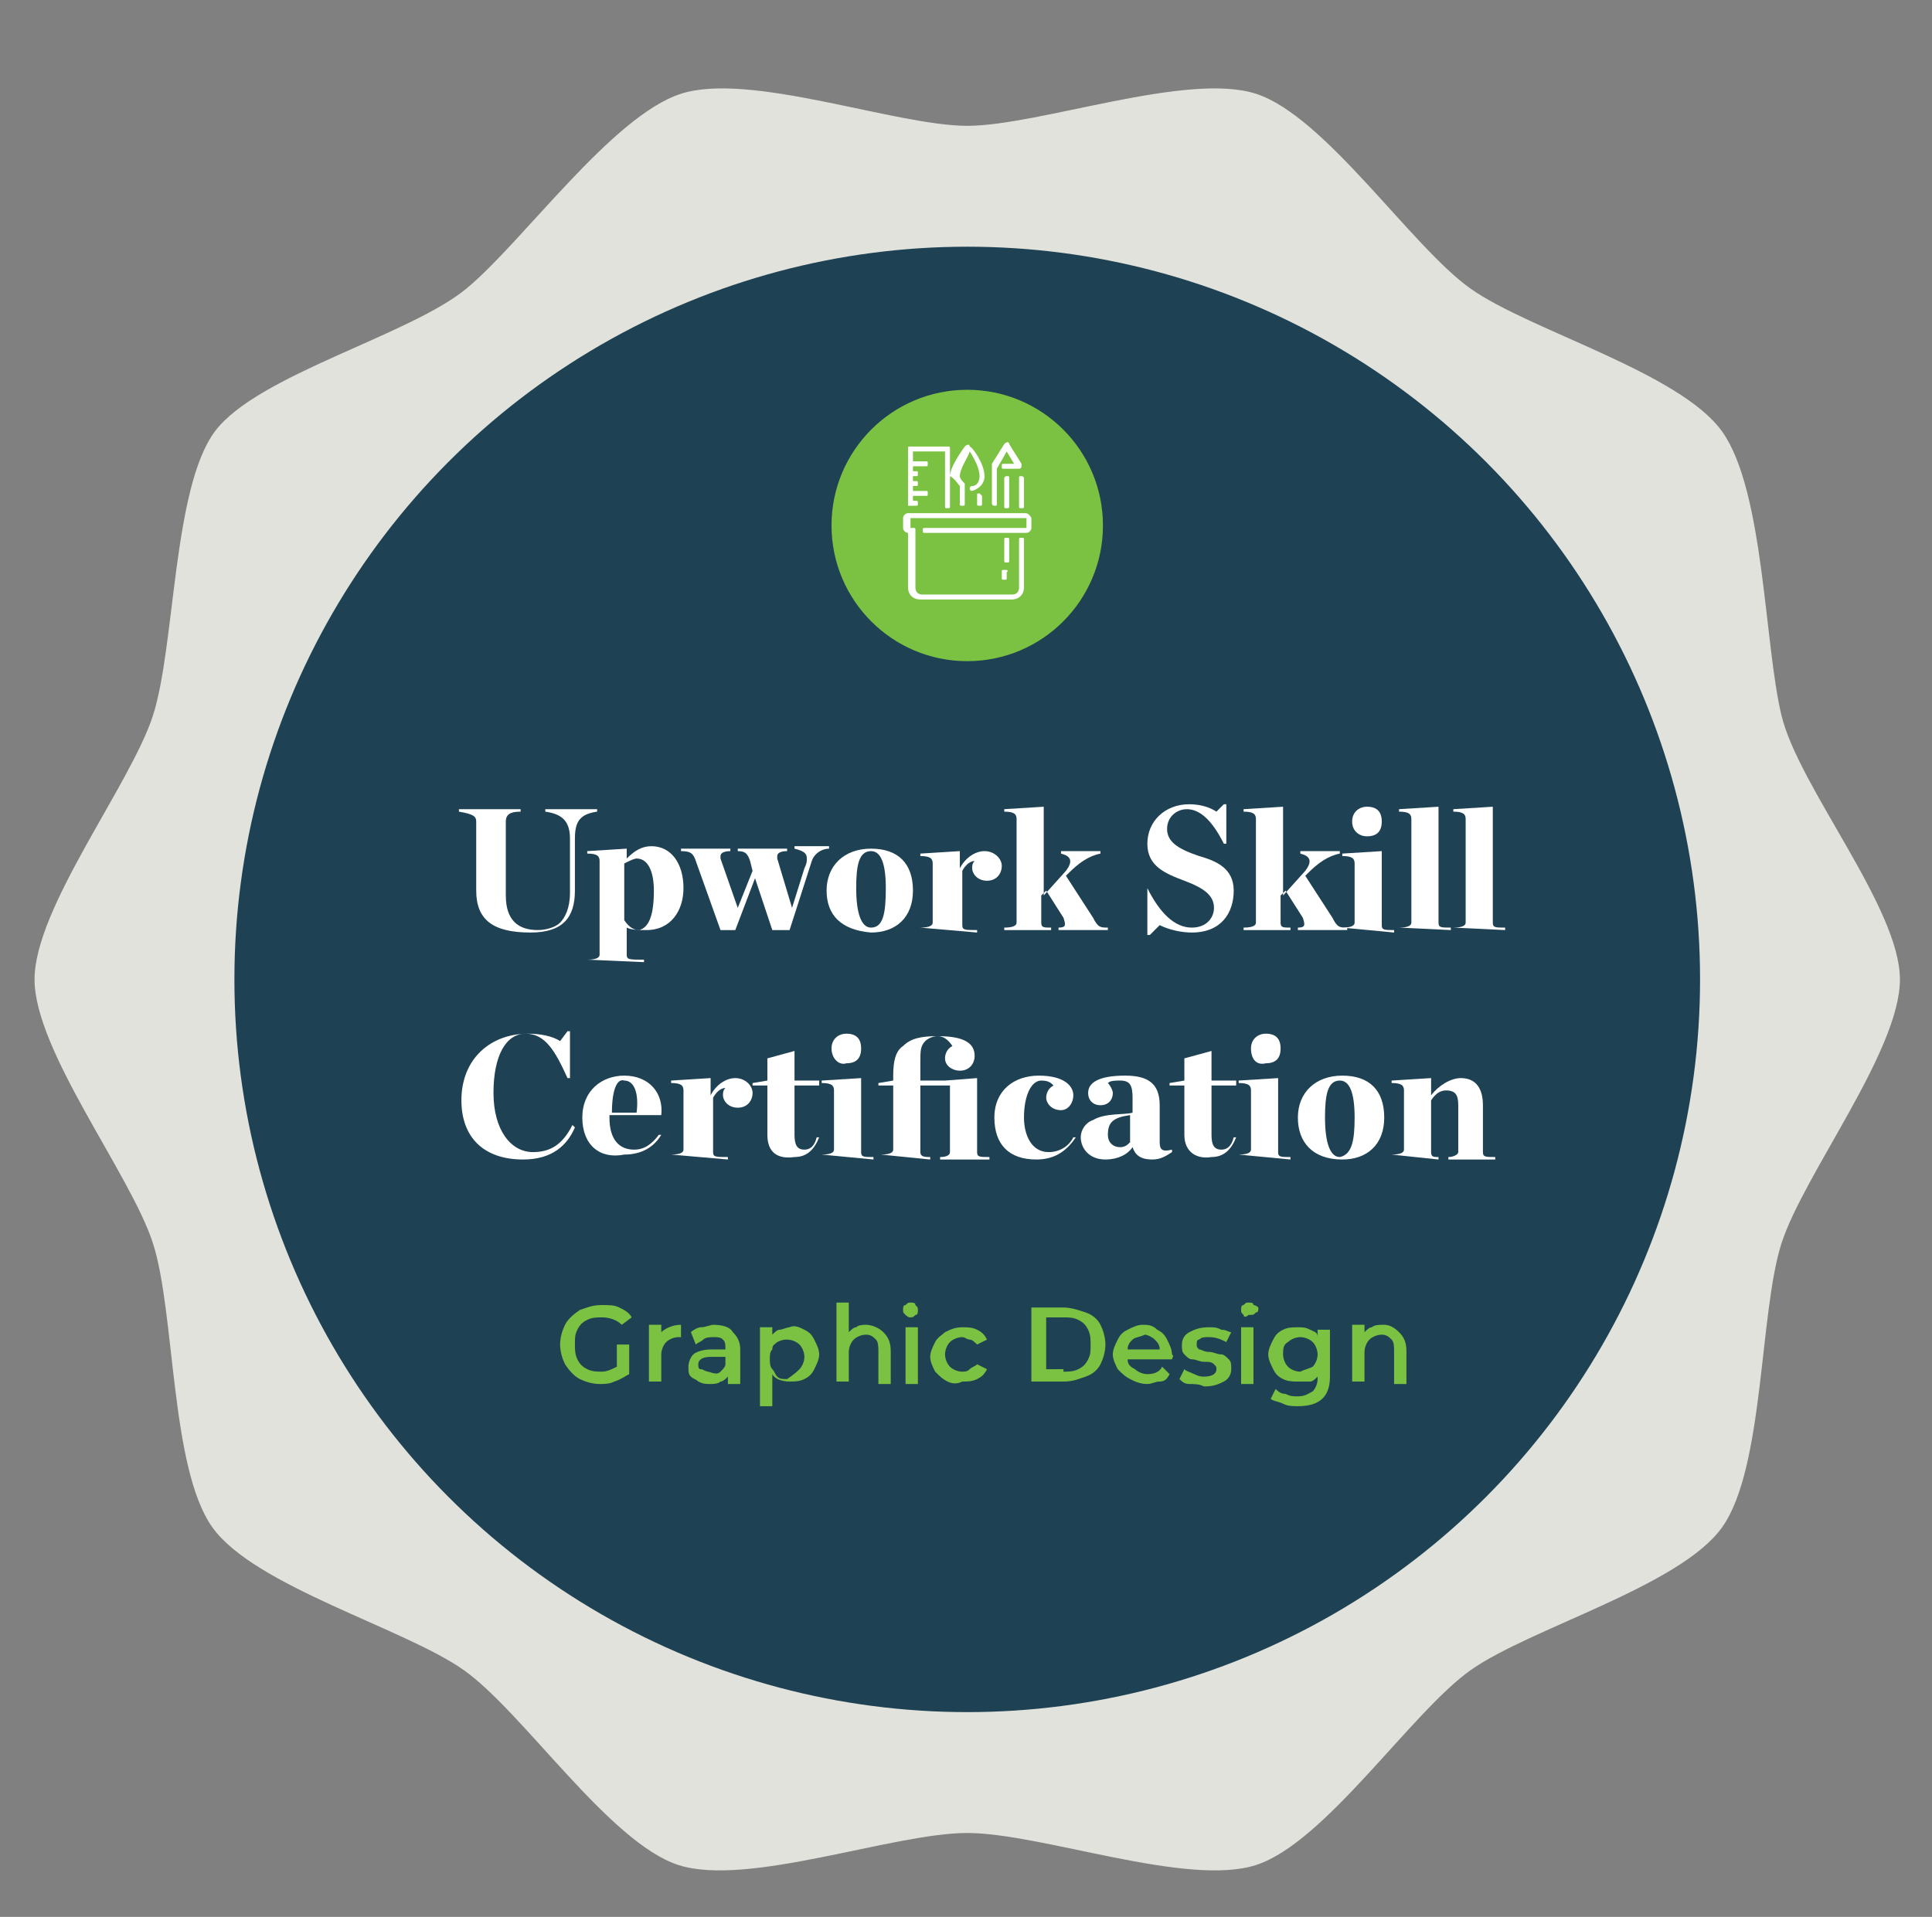 <?xml version="1.0" encoding="UTF-8"?> <!-- Generator: Adobe Illustrator 26.0.1, SVG Export Plug-In . SVG Version: 6.00 Build 0) --> <svg xmlns="http://www.w3.org/2000/svg" xmlns:xlink="http://www.w3.org/1999/xlink" id="Layer_1" x="0px" y="0px" viewBox="0 0 78.3 77.7" style="enable-background:new 0 0 78.3 77.7;" xml:space="preserve"><rect x="0" y="0" width="78.3" height="77.7" fill="#808080" stroke="none"/> <style type="text/css"> .st0{fill:#3DC0EE;} .st1{fill:#FFFFFF;} .st2{fill:#14AE9A;} .st3{fill:#E0E2DB;} .st4{fill:#1E4154;} .st5{fill:#7CC242;} .st6{fill-rule:evenodd;clip-rule:evenodd;fill:#FFFFFF;} .st7{fill:#00AEEF;} .st8{fill:#365EAB;} .st9{fill:#E6E6E5;} .st10{fill:#29ABE2;} .st11{fill:#231F20;} .st12{fill:#666767;} </style> <g> <path class="st3" d="M39.2,5.1c2.9,0,8.9-2.2,11.7-1.3s6.3,6.2,8.7,7.9s8.5,3.4,10.2,5.8s1.7,8.6,2.4,11.5s4.8,7.8,4.8,10.7 c0,2.9-3.9,7.9-4.8,10.7c-0.9,2.8-0.7,9.1-2.4,11.5s-7.8,4.1-10.2,5.8s-5.9,7-8.7,7.9c-2.8,0.9-8.7-1.3-11.7-1.3s-8.9,2.2-11.7,1.3 c-2.8-0.9-6.3-6.2-8.7-7.9s-8.5-3.4-10.2-5.8s-1.5-8.7-2.4-11.5c-0.9-2.8-4.8-7.8-4.8-10.7c0-2.9,3.9-7.9,4.8-10.7S7,19.8,8.7,17.5 s7.9-3.9,10.2-5.8s5.9-7,8.7-7.9S36.3,5.1,39.2,5.1z"></path> <circle class="st4" cx="39.2" cy="39.7" r="29.7"></circle> <circle class="st5" cx="39.2" cy="21.3" r="5.5"></circle> <g id="People_00000070112522166651064680000011617253772043865489_"> <g id="Icon-22_00000098915771362812356060000008448839366700309646_" transform="translate(-6, 0)"> <path id="art-tools_00000003806054479592430230000015338483983327510181_" class="st6" d="M46.7,23.1c-0.1,0-0.1,0-0.1,0.1v0.2 c0,0.1,0,0.1,0.1,0.1s0.1,0,0.1-0.1v-0.2C46.9,23.1,46.8,23.1,46.7,23.1L46.7,23.1z M46.9,21.9c0-0.1,0-0.1-0.1-0.1 s-0.1,0-0.1,0.1v0.8c0,0.1,0,0.1,0.1,0.1s0.1,0,0.1-0.1V21.9z M47.5,20.8h-4.7c-0.1,0-0.2,0.1-0.2,0.2v0.4c0,0.1,0.1,0.2,0.2,0.2 v2.2c0,0.3,0.2,0.5,0.5,0.5H47c0.3,0,0.5-0.2,0.5-0.5v-1.9c0-0.1,0-0.1-0.1-0.1c-0.1,0-0.1,0-0.1,0.1v1.9c0,0.2-0.1,0.3-0.3,0.3 h-3.6c-0.2,0-0.3-0.1-0.3-0.3v-2.3c0-0.1,0-0.1-0.1-0.1h-0.1V21h4.7v0.4h-4.1c-0.1,0-0.1,0-0.1,0.1s0,0.1,0.1,0.1h4.1 c0.1,0,0.2-0.1,0.2-0.2V21C47.7,20.8,47.6,20.8,47.5,20.8L47.5,20.8z M44.9,19.7v0.7c0,0.1,0,0.1,0.1,0.1c0.1,0,0.1,0,0.1-0.1 v-0.7c0,0,0-0.1,0-0.1c-0.1-0.1-0.2-0.2-0.2-0.3c0-0.3,0.3-0.7,0.4-1c0.2,0.3,0.4,0.7,0.4,1c0,0.2-0.1,0.4-0.3,0.4 c-0.1,0-0.1,0.1-0.1,0.1c0,0.1,0.1,0.1,0.1,0.1c0.3-0.1,0.5-0.3,0.5-0.6c0-0.5-0.5-1.2-0.6-1.2c0-0.1-0.1-0.1-0.2,0 c0,0-0.6,0.8-0.6,1.2C44.7,19.4,44.8,19.6,44.9,19.7L44.9,19.7z M42.9,20.5h0.2c0.1,0,0.1,0,0.1-0.1s0-0.1-0.1-0.1H43v-0.2h0.5 c0.1,0,0.1,0,0.1-0.1s0-0.1-0.1-0.1H43v-0.2h0.1c0.1,0,0.1,0,0.1-0.1s0-0.1-0.1-0.1H43v-0.2h0.1c0.1,0,0.1,0,0.1-0.1 c0-0.1,0-0.1-0.1-0.1H43v-0.2h0.5c0.1,0,0.1,0,0.1-0.1s0-0.1-0.1-0.1H43v-0.4h1.3v2.2c0,0.1,0,0.1,0.1,0.1c0.1,0,0.1,0,0.1-0.1 v-2.3c0-0.1,0-0.1-0.1-0.1h-1.5c-0.1,0-0.1,0-0.1,0.1v2.3C42.8,20.5,42.9,20.5,42.9,20.5L42.9,20.5z M46.7,19.4v1.1 c0,0.1,0,0.1,0.1,0.1c0.1,0,0.1,0,0.1-0.1v-1.1c0-0.1,0-0.1-0.1-0.1C46.8,19.3,46.7,19.3,46.7,19.4L46.7,19.4z M47.4,19.3 c-0.1,0-0.1,0-0.1,0.1v1.1c0,0.1,0,0.1,0.1,0.1c0.1,0,0.1,0,0.1-0.1v-1.1C47.5,19.3,47.4,19.3,47.4,19.3L47.4,19.3z M46.3,20.5 c0.1,0,0.1,0,0.1-0.1V19l0.4-0.7l0.3,0.5h-0.4c-0.1,0-0.1,0-0.1,0.1s0,0.1,0.1,0.1h0.6c0,0,0.1,0,0.1-0.1c0,0,0-0.1,0-0.1 L46.9,18c0-0.1-0.1-0.1-0.2,0l-0.5,0.8c0,0,0,0,0,0.1v1.5C46.2,20.5,46.3,20.5,46.3,20.5L46.3,20.5z M45.8,20.1v0.3 c0,0.1,0,0.1-0.1,0.1c-0.1,0-0.1,0-0.1-0.1v-0.3c0-0.1,0-0.1,0.1-0.1C45.7,20,45.8,20.1,45.8,20.1L45.8,20.1z"></path> </g> </g> <g> <path class="st5" d="M25,54.5h0.5v1.2c-0.2,0.1-0.3,0.2-0.6,0.3c-0.2,0.1-0.4,0.1-0.6,0.1c-0.3,0-0.6-0.1-0.8-0.2 s-0.4-0.3-0.6-0.6c-0.1-0.2-0.2-0.5-0.2-0.8s0.1-0.6,0.2-0.8c0.1-0.2,0.3-0.4,0.6-0.6c0.3-0.1,0.5-0.2,0.9-0.2 c0.3,0,0.5,0,0.7,0.1c0.2,0.1,0.4,0.2,0.5,0.4l-0.4,0.3c-0.2-0.2-0.5-0.3-0.8-0.3c-0.2,0-0.4,0-0.6,0.1c-0.2,0.1-0.3,0.2-0.4,0.4 c-0.1,0.2-0.1,0.3-0.1,0.6c0,0.2,0,0.4,0.1,0.6c0.1,0.2,0.2,0.3,0.4,0.4c0.2,0.1,0.4,0.1,0.6,0.1c0.2,0,0.4-0.1,0.6-0.2V54.5z"></path> <path class="st5" d="M27.6,53.7v0.5c0,0-0.1,0-0.1,0c-0.2,0-0.4,0.1-0.5,0.2c-0.1,0.1-0.2,0.3-0.2,0.5v1.1h-0.5v-2.3h0.5v0.3 C26.9,53.9,27.2,53.7,27.6,53.7z"></path> <path class="st5" d="M29.7,54c0.2,0.2,0.3,0.4,0.3,0.7v1.4h-0.5v-0.3c-0.1,0.1-0.2,0.2-0.3,0.2c-0.1,0.1-0.3,0.1-0.4,0.1 c-0.2,0-0.3,0-0.5-0.1c-0.1-0.1-0.2-0.1-0.3-0.2s-0.1-0.2-0.1-0.4c0-0.2,0.1-0.4,0.2-0.5s0.4-0.2,0.7-0.2h0.6v0 c0-0.2,0-0.3-0.1-0.4c-0.1-0.1-0.2-0.1-0.4-0.1c-0.1,0-0.3,0-0.4,0.1s-0.2,0.1-0.3,0.2L28,54c0.1-0.1,0.3-0.2,0.4-0.2 c0.2,0,0.4-0.1,0.5-0.1C29.3,53.7,29.6,53.8,29.7,54z M29.2,55.6c0.1-0.1,0.2-0.2,0.2-0.3v-0.3h-0.6c-0.3,0-0.5,0.1-0.5,0.3 c0,0.1,0,0.2,0.1,0.2s0.2,0.1,0.3,0.1C29,55.7,29.1,55.7,29.2,55.6z"></path> <path class="st5" d="M32.6,53.9c0.2,0.1,0.3,0.2,0.4,0.4c0.1,0.2,0.2,0.4,0.2,0.6s-0.1,0.4-0.2,0.6s-0.2,0.3-0.4,0.4 s-0.4,0.1-0.6,0.1c-0.3,0-0.6-0.1-0.7-0.3V57h-0.5v-3.2h0.5v0.3c0.1-0.1,0.2-0.2,0.3-0.2s0.3-0.1,0.4-0.1 C32.2,53.7,32.4,53.8,32.6,53.9z M32.4,55.5c0.1-0.1,0.2-0.3,0.2-0.5s-0.1-0.4-0.2-0.5c-0.1-0.1-0.3-0.2-0.5-0.2 c-0.1,0-0.2,0-0.4,0.1c-0.1,0.1-0.2,0.1-0.2,0.3c-0.1,0.1-0.1,0.2-0.1,0.4c0,0.1,0,0.3,0.1,0.4c0.1,0.1,0.1,0.2,0.2,0.3 c0.1,0.1,0.2,0.1,0.4,0.1C32.2,55.7,32.3,55.6,32.4,55.5z"></path> <path class="st5" d="M35.8,54c0.2,0.2,0.3,0.4,0.3,0.8v1.3h-0.5v-1.3c0-0.2,0-0.4-0.1-0.5c-0.1-0.1-0.2-0.2-0.4-0.2 c-0.2,0-0.4,0.1-0.5,0.2c-0.1,0.1-0.2,0.3-0.2,0.5v1.2h-0.5v-3.2h0.5V54c0.1-0.1,0.2-0.2,0.3-0.2c0.1-0.1,0.3-0.1,0.4-0.1 C35.3,53.7,35.6,53.8,35.8,54z"></path> <path class="st5" d="M36.7,53.3c-0.1-0.1-0.1-0.1-0.1-0.2s0-0.2,0.1-0.2c0.1-0.1,0.1-0.1,0.2-0.1s0.2,0,0.2,0.1 c0.1,0.1,0.1,0.1,0.1,0.2c0,0.1,0,0.2-0.1,0.2c-0.1,0.1-0.1,0.1-0.3,0.1C36.9,53.4,36.8,53.4,36.7,53.3z M36.7,53.8h0.5v2.3h-0.5 V53.8z"></path> <path class="st5" d="M38.4,56c-0.2-0.1-0.3-0.2-0.5-0.4c-0.1-0.2-0.2-0.4-0.2-0.6s0.1-0.4,0.2-0.6c0.1-0.2,0.3-0.3,0.4-0.4 c0.2-0.1,0.4-0.2,0.7-0.2c0.2,0,0.4,0,0.6,0.1c0.2,0.1,0.3,0.2,0.4,0.4l-0.4,0.2c-0.1-0.1-0.2-0.2-0.3-0.2s-0.2-0.1-0.3-0.1 c-0.2,0-0.4,0.1-0.5,0.2c-0.1,0.1-0.2,0.3-0.2,0.5s0.1,0.4,0.2,0.5s0.3,0.2,0.5,0.2c0.1,0,0.2,0,0.3-0.1c0.1-0.1,0.2-0.1,0.3-0.2 l0.4,0.2c-0.1,0.2-0.2,0.3-0.4,0.4c-0.2,0.1-0.4,0.1-0.6,0.1C38.8,56.1,38.6,56.1,38.4,56z"></path> <path class="st5" d="M41.8,53h1.3c0.3,0,0.6,0.1,0.9,0.2s0.5,0.3,0.6,0.5c0.1,0.2,0.2,0.5,0.2,0.8s-0.1,0.6-0.2,0.8 c-0.1,0.2-0.3,0.4-0.6,0.5s-0.5,0.2-0.9,0.2h-1.3V53z M43.1,55.6c0.2,0,0.4,0,0.6-0.1c0.2-0.1,0.3-0.2,0.4-0.4 c0.1-0.2,0.1-0.3,0.1-0.6c0-0.2,0-0.4-0.1-0.6c-0.1-0.2-0.2-0.3-0.4-0.4s-0.4-0.1-0.6-0.1h-0.7v2.1H43.1z"></path> <path class="st5" d="M47.5,55.1h-1.8c0,0.2,0.1,0.3,0.3,0.4c0.1,0.1,0.3,0.2,0.5,0.2c0.3,0,0.5-0.1,0.6-0.3l0.3,0.3 C47.3,55.9,47.2,56,47,56s-0.3,0.1-0.5,0.1c-0.3,0-0.5-0.1-0.7-0.2c-0.2-0.1-0.3-0.2-0.5-0.4c-0.1-0.2-0.2-0.4-0.2-0.6 c0-0.2,0.1-0.4,0.2-0.6c0.1-0.2,0.2-0.3,0.4-0.4c0.2-0.1,0.4-0.2,0.6-0.2c0.2,0,0.4,0,0.6,0.2c0.2,0.1,0.3,0.2,0.4,0.4 c0.1,0.2,0.2,0.4,0.2,0.6C47.6,55,47.5,55,47.5,55.1z M45.9,54.3c-0.1,0.1-0.2,0.2-0.2,0.4H47c0-0.2-0.1-0.3-0.2-0.4 c-0.1-0.1-0.3-0.2-0.4-0.2C46.2,54.2,46,54.2,45.9,54.3z"></path> <path class="st5" d="M48.2,56.1c-0.2,0-0.3-0.1-0.4-0.2l0.2-0.4c0.1,0.1,0.2,0.1,0.4,0.2s0.3,0.1,0.4,0.1c0.3,0,0.5-0.1,0.5-0.3 c0-0.1,0-0.1-0.1-0.2s-0.2-0.1-0.4-0.1c-0.2,0-0.3-0.1-0.5-0.1c-0.1,0-0.2-0.1-0.3-0.2c-0.1-0.1-0.1-0.2-0.1-0.4 c0-0.2,0.1-0.4,0.3-0.5c0.2-0.1,0.4-0.2,0.8-0.2c0.2,0,0.3,0,0.5,0.1c0.2,0,0.3,0.1,0.4,0.1l-0.2,0.4c-0.2-0.1-0.4-0.2-0.7-0.2 c-0.2,0-0.3,0-0.4,0.1c-0.1,0-0.1,0.1-0.1,0.2c0,0.1,0,0.1,0.1,0.2c0.1,0,0.2,0.1,0.4,0.1c0.2,0,0.3,0.1,0.5,0.1 c0.1,0,0.2,0.1,0.3,0.2s0.1,0.2,0.1,0.4c0,0.2-0.1,0.4-0.3,0.5c-0.2,0.1-0.4,0.2-0.8,0.2C48.6,56.1,48.4,56.1,48.2,56.1z"></path> <path class="st5" d="M50.4,53.3c-0.1-0.1-0.1-0.1-0.1-0.2s0-0.2,0.1-0.2c0.1-0.1,0.1-0.1,0.2-0.1s0.2,0,0.2,0.1 C50.9,52.9,51,53,51,53c0,0.1,0,0.2-0.1,0.2c-0.1,0.1-0.1,0.1-0.3,0.1C50.5,53.4,50.4,53.4,50.4,53.3z M50.3,53.8h0.5v2.3h-0.5 V53.8z"></path> <path class="st5" d="M53.9,53.8v2c0,0.8-0.4,1.2-1.3,1.2c-0.2,0-0.4,0-0.6-0.1s-0.4-0.1-0.5-0.2l0.2-0.4c0.1,0.1,0.2,0.2,0.4,0.2 c0.2,0.1,0.3,0.1,0.5,0.1c0.3,0,0.4-0.1,0.6-0.2c0.1-0.1,0.2-0.3,0.2-0.5v-0.1c-0.1,0.1-0.2,0.2-0.3,0.2C52.9,56,52.7,56,52.6,56 c-0.2,0-0.4,0-0.6-0.1c-0.2-0.1-0.3-0.2-0.4-0.4c-0.1-0.2-0.2-0.4-0.2-0.6s0.1-0.4,0.2-0.6c0.1-0.2,0.2-0.3,0.4-0.4 c0.2-0.1,0.4-0.1,0.6-0.1c0.2,0,0.3,0,0.5,0.1s0.3,0.1,0.3,0.3v-0.3H53.9z M53.2,55.4c0.1-0.1,0.2-0.3,0.2-0.5 c0-0.2-0.1-0.4-0.2-0.5c-0.1-0.1-0.3-0.2-0.5-0.2c-0.2,0-0.4,0.1-0.5,0.2C52,54.5,52,54.7,52,54.9c0,0.2,0.1,0.4,0.2,0.5 s0.3,0.2,0.5,0.2C52.9,55.5,53,55.5,53.2,55.4z"></path> <path class="st5" d="M56.7,54c0.2,0.2,0.3,0.4,0.3,0.8v1.3h-0.5v-1.3c0-0.2,0-0.4-0.1-0.5c-0.1-0.1-0.2-0.2-0.4-0.2 c-0.2,0-0.4,0.1-0.5,0.2c-0.1,0.1-0.2,0.3-0.2,0.5v1.2h-0.5v-2.3h0.5v0.3c0.1-0.1,0.2-0.2,0.3-0.2c0.1-0.1,0.3-0.1,0.5-0.1 C56.3,53.7,56.5,53.8,56.7,54z"></path> </g> <g> <path class="st1" d="M19.3,36.1v-2.8c0-0.2-0.1-0.3-0.7-0.4v-0.1h2.5v0.1c-0.4,0-0.6,0.1-0.6,0.4v3c0,1,0.5,1.4,1.3,1.4 c0.3,0,0.7-0.1,0.9-0.3c0.2-0.2,0.4-0.6,0.4-1.2V34c0-0.7-0.3-1-1-1.1v-0.1h2.1v0.1c-0.7,0.1-0.9,0.4-0.9,1.1v2.1 c0,1.1-0.5,1.7-1.8,1.7C20,37.8,19.3,37.3,19.3,36.1z"></path> <path class="st1" d="M23.8,38.9c0.4,0,0.5-0.1,0.5-0.2v-3.8c0-0.2-0.1-0.3-0.5-0.3v-0.1l1.6-0.1v0.4c0.3-0.3,0.6-0.5,1-0.5 c0.8,0,1.3,0.7,1.3,1.7c0,0.9-0.5,1.7-1.5,1.7c-0.3,0-0.6,0-0.8-0.1v1.1c0,0.2,0.1,0.2,0.7,0.2V39L23.8,38.9L23.8,38.9z M26.5,36.1c0-0.7-0.2-1.3-0.7-1.3c-0.1,0-0.3,0.1-0.5,0.2v2.3c0.2,0.3,0.4,0.4,0.6,0.4C26.3,37.6,26.5,37.1,26.5,36.1z"></path> <path class="st1" d="M30.4,34.9c-0.1-0.3-0.2-0.4-0.5-0.4v-0.1h2v0.1c-0.3,0-0.4,0.1-0.4,0.2c0,0,0,0.1,0,0.1l0.6,2h0l0.5-1.6 c0.1-0.2,0.1-0.3,0.1-0.4c0-0.2-0.1-0.3-0.5-0.4v-0.1h1.4v0.1c-0.3,0-0.6,0.2-0.7,0.5L32,37.7h-0.7l-0.7-2.1l-0.8,2.1h-0.6l-1-2.8 c-0.1-0.3-0.2-0.4-0.6-0.4v-0.1h2v0.1c-0.3,0-0.4,0.1-0.4,0.2c0,0,0,0.1,0,0.1l0.7,2h0l0.6-1.5L30.4,34.9z"></path> <path class="st1" d="M33.5,36.1c0-1,0.7-1.7,1.8-1.7c1.1,0,1.7,0.6,1.7,1.7c0,1.1-0.7,1.7-1.7,1.7C34.1,37.7,33.5,37.1,33.5,36.1z M35.9,36c0-1-0.2-1.5-0.6-1.5c-0.5,0-0.6,0.6-0.6,1.5c0,1,0.2,1.6,0.6,1.6C35.8,37.6,35.9,37,35.9,36z"></path> <path class="st1" d="M37.3,37.6c0.4,0,0.5-0.1,0.5-0.2v-2.4c0-0.2-0.1-0.3-0.5-0.3v-0.1l1.6-0.1v0.7c0.2-0.4,0.6-0.7,1-0.7 c0.4,0,0.7,0.3,0.7,0.6s-0.2,0.6-0.6,0.6c-0.4,0-0.6-0.3-0.6-0.5c0-0.1,0-0.2,0.1-0.3c-0.2,0-0.4,0.2-0.5,0.4v2.2 c0,0.2,0.1,0.2,0.6,0.2v0.1L37.3,37.6L37.3,37.6z"></path> <path class="st1" d="M42.2,37.4c0,0.2,0.1,0.2,0.4,0.2v0.1h-1.9v-0.1c0.4,0,0.5-0.1,0.5-0.2v-4.2c0-0.2-0.1-0.3-0.5-0.3v-0.1 l1.6-0.1v3.6l0.9-1c0.3-0.4,0.2-0.6-0.2-0.7v-0.1h1.6v0.1c-0.5,0.1-0.9,0.4-1.3,0.8l-0.1,0.1l1.1,1.7c0.2,0.4,0.3,0.4,0.6,0.4v0.1 h-2v-0.1c0.3,0,0.3-0.1,0.2-0.4l-0.7-1.1l-0.2,0.2V37.4z"></path> <path class="st1" d="M46.4,36h0.1c0.5,1,1.1,1.6,1.8,1.6c0.6,0,0.9-0.4,0.9-0.8c0-0.5-0.4-0.8-1.2-1.1c-0.8-0.3-1.5-0.6-1.5-1.5 c0-0.9,0.7-1.6,1.7-1.6c0.4,0,0.8,0.1,1.1,0.3l0.3-0.3h0.1v1.6h-0.1c-0.5-1-1-1.4-1.5-1.4c-0.4,0-0.8,0.3-0.8,0.8 c0,0.5,0.4,0.8,1.3,1.1c0.7,0.2,1.4,0.5,1.4,1.4c0,0.9-0.5,1.7-1.7,1.7c-0.4,0-0.9-0.1-1.3-0.3l-0.4,0.4h-0.1V36z"></path> <path class="st1" d="M51.9,37.4c0,0.2,0.1,0.2,0.4,0.2v0.1h-1.9v-0.1c0.4,0,0.5-0.1,0.5-0.2v-4.2c0-0.2-0.1-0.3-0.5-0.3v-0.1 l1.6-0.1v3.6l0.9-1c0.3-0.4,0.2-0.6-0.2-0.7v-0.1h1.6v0.1c-0.5,0.1-0.9,0.4-1.3,0.8l-0.1,0.1l1.1,1.7c0.2,0.4,0.3,0.4,0.6,0.4v0.1 h-2v-0.1c0.3,0,0.3-0.1,0.2-0.4l-0.7-1.1l-0.2,0.2V37.4z"></path> <path class="st1" d="M54.4,37.6c0.4,0,0.5-0.1,0.5-0.2v-2.4c0-0.2-0.1-0.3-0.5-0.3v-0.1l1.6-0.1v3c0,0.2,0.1,0.2,0.5,0.2v0.1 L54.4,37.6L54.4,37.6z M54.8,33.3c0-0.4,0.3-0.6,0.6-0.6c0.4,0,0.6,0.2,0.6,0.6c0,0.4-0.2,0.6-0.6,0.6 C55.1,33.9,54.8,33.7,54.8,33.3z"></path> <path class="st1" d="M56.7,37.6c0.4,0,0.5-0.1,0.5-0.2v-4.2c0-0.2-0.1-0.3-0.5-0.3v-0.1l1.6-0.1v4.7c0,0.2,0.1,0.2,0.5,0.2v0.1 L56.7,37.6L56.7,37.6z"></path> <path class="st1" d="M58.9,37.6c0.4,0,0.5-0.1,0.5-0.2v-4.2c0-0.2-0.1-0.3-0.5-0.3v-0.1l1.6-0.1v4.7c0,0.2,0.1,0.2,0.5,0.2v0.1 L58.9,37.6L58.9,37.6z"></path> <path class="st1" d="M18.7,44.6c0-1.7,1.2-2.7,2.7-2.7c0.5,0,1,0.1,1.3,0.3l0.3-0.4h0.1v1.9H23c-0.5-1.1-0.9-1.8-1.7-1.8 c-0.8,0-1.3,0.9-1.3,2.4c0,1.5,0.7,2.4,1.6,2.4c0.7,0,1.2-0.3,1.6-1.1l0.1,0.1C23,46.4,22.4,47,21.2,47 C19.6,47,18.7,46.1,18.7,44.6z"></path> <path class="st1" d="M23.6,45.3c0-1.1,0.8-1.7,1.7-1.7c1,0,1.6,0.7,1.5,1.6h-2.1v0.1v0c0,0.9,0.4,1.3,1,1.3c0.4,0,0.7-0.2,1-0.6 l0.1,0c-0.3,0.5-0.8,0.8-1.5,0.8C24.3,47,23.6,46.4,23.6,45.3z M24.8,45.1h1c0.1-0.8-0.1-1.3-0.5-1.3C25,43.7,24.8,44.2,24.8,45.1 z"></path> <path class="st1" d="M27.2,46.8c0.4,0,0.5-0.1,0.5-0.2v-2.4c0-0.2-0.1-0.3-0.5-0.3v-0.1l1.6-0.1v0.7c0.2-0.4,0.6-0.7,1-0.7 c0.4,0,0.7,0.3,0.7,0.6s-0.2,0.6-0.6,0.6c-0.4,0-0.6-0.3-0.6-0.5c0-0.1,0-0.2,0.1-0.3c-0.2,0-0.4,0.2-0.5,0.4v2.2 c0,0.2,0.1,0.2,0.6,0.2v0.1L27.2,46.8L27.2,46.8z"></path> <path class="st1" d="M31.1,46v-2h-0.6v-0.1l0.6-0.1v-0.9l1.1-0.3v1.2h1v0.2h-1V46c0,0.4,0.1,0.6,0.4,0.6c0.2,0,0.4-0.1,0.5-0.5 l0.1,0c-0.2,0.5-0.5,0.8-1,0.8C31.5,47,31.1,46.7,31.1,46z"></path> <path class="st1" d="M33.3,46.8c0.4,0,0.5-0.1,0.5-0.2v-2.4c0-0.2-0.1-0.3-0.5-0.3v-0.1l1.6-0.1v3c0,0.2,0.1,0.2,0.5,0.2v0.1 L33.3,46.8L33.3,46.8z M33.7,42.5c0-0.4,0.3-0.6,0.6-0.6c0.4,0,0.6,0.2,0.6,0.6c0,0.4-0.2,0.6-0.6,0.6 C34,43.2,33.7,42.9,33.7,42.5z"></path> <path class="st1" d="M35.7,46.8c0.4,0,0.5-0.1,0.5-0.2v-2.6h-0.6v-0.1l0.6-0.1v-0.2c0-0.6,0.1-1,0.4-1.2c0.3-0.3,0.7-0.4,1.4-0.4 c1.1,0,1.5,0.3,1.5,0.8c0,0.3-0.2,0.6-0.6,0.6c-0.3,0-0.6-0.2-0.6-0.5c0-0.2,0.1-0.4,0.3-0.5C38.4,42.1,38.2,42,38,42 c-0.2,0-0.4,0.1-0.5,0.2c-0.2,0.2-0.2,0.4-0.2,0.9v0.7h1l1.3-0.1v3c0,0.2,0.1,0.2,0.5,0.2v0.1h-2v-0.1c0.3,0,0.4-0.1,0.4-0.2v-2.7 h-1.2v2.7c0,0.2,0.2,0.2,0.4,0.2v0.1L35.7,46.8L35.7,46.8z"></path> <path class="st1" d="M40.3,45.3c0-1.1,0.8-1.7,1.8-1.7c1,0,1.4,0.4,1.4,0.8c0,0.3-0.2,0.6-0.5,0.6c-0.4,0-0.6-0.3-0.6-0.5 c0-0.2,0.1-0.4,0.3-0.5c-0.1-0.1-0.2-0.2-0.5-0.2c-0.4,0-0.7,0.6-0.7,1.5c0,0.7,0.3,1.4,1,1.4c0.4,0,0.8-0.2,1-0.6l0.1,0 C43.2,46.7,42.7,47,42,47C40.9,47,40.3,46.4,40.3,45.3z"></path> <path class="st1" d="M43.8,46.1c0-0.3,0.2-0.6,0.5-0.7c0.5-0.3,1.3-0.2,1.6-0.3v-0.6c0-0.5-0.1-0.7-0.5-0.7c-0.2,0-0.4,0-0.5,0.1 c0.1,0.1,0.2,0.3,0.2,0.4c0,0.3-0.2,0.5-0.5,0.5c-0.3,0-0.5-0.2-0.5-0.5c0-0.4,0.4-0.7,1.5-0.7c0.9,0,1.4,0.3,1.4,1.2v1.5 c0,0.3,0.1,0.4,0.5,0.3l0,0.1c-0.3,0.2-0.5,0.3-0.8,0.3c-0.5,0-0.7-0.2-0.8-0.5h0c-0.2,0.3-0.6,0.5-1.1,0.5 C44.1,47,43.8,46.5,43.8,46.1z M45.8,46.3v-1.1c-0.7,0.1-0.9,0.3-0.9,0.8c0,0.3,0.2,0.5,0.5,0.5C45.6,46.5,45.7,46.4,45.8,46.3z"></path> <path class="st1" d="M48,46v-2h-0.6v-0.1l0.6-0.1v-0.9l1.1-0.3v1.2h1v0.2h-1V46c0,0.4,0.1,0.6,0.4,0.6c0.2,0,0.4-0.1,0.5-0.5 l0.1,0c-0.2,0.5-0.5,0.8-1,0.8C48.5,47,48,46.7,48,46z"></path> <path class="st1" d="M50.2,46.8c0.4,0,0.5-0.1,0.5-0.2v-2.4c0-0.2-0.1-0.3-0.5-0.3v-0.1l1.6-0.1v3c0,0.2,0.1,0.2,0.5,0.2v0.1 L50.2,46.8L50.2,46.8z M50.7,42.5c0-0.4,0.3-0.6,0.6-0.6c0.4,0,0.6,0.2,0.6,0.6c0,0.4-0.2,0.6-0.6,0.6 C50.9,43.2,50.7,42.9,50.7,42.5z"></path> <path class="st1" d="M52.6,45.3c0-1,0.7-1.7,1.8-1.7c1.1,0,1.7,0.6,1.7,1.7c0,1.1-0.7,1.7-1.7,1.7C53.2,47,52.6,46.3,52.6,45.3z M54.9,45.3c0-1-0.2-1.5-0.6-1.5c-0.5,0-0.6,0.6-0.6,1.5c0,1,0.2,1.6,0.6,1.6C54.8,46.8,54.9,46.2,54.9,45.3z"></path> <path class="st1" d="M56.4,46.8c0.4,0,0.5-0.1,0.5-0.2v-2.4c0-0.2-0.1-0.3-0.5-0.3v-0.1l1.6-0.1v0.7c0.3-0.4,0.8-0.7,1.2-0.7 c0.6,0,0.9,0.4,0.9,1.1v1.9c0,0.2,0.1,0.2,0.5,0.2v0.1h-1.9v-0.1c0.2,0,0.4-0.1,0.4-0.2v-1.9c0-0.4-0.1-0.6-0.5-0.6 c-0.2,0-0.4,0.1-0.6,0.4v2.1c0,0.2,0.1,0.2,0.3,0.2v0.1L56.4,46.8L56.4,46.8z"></path> </g> </g> </svg> 